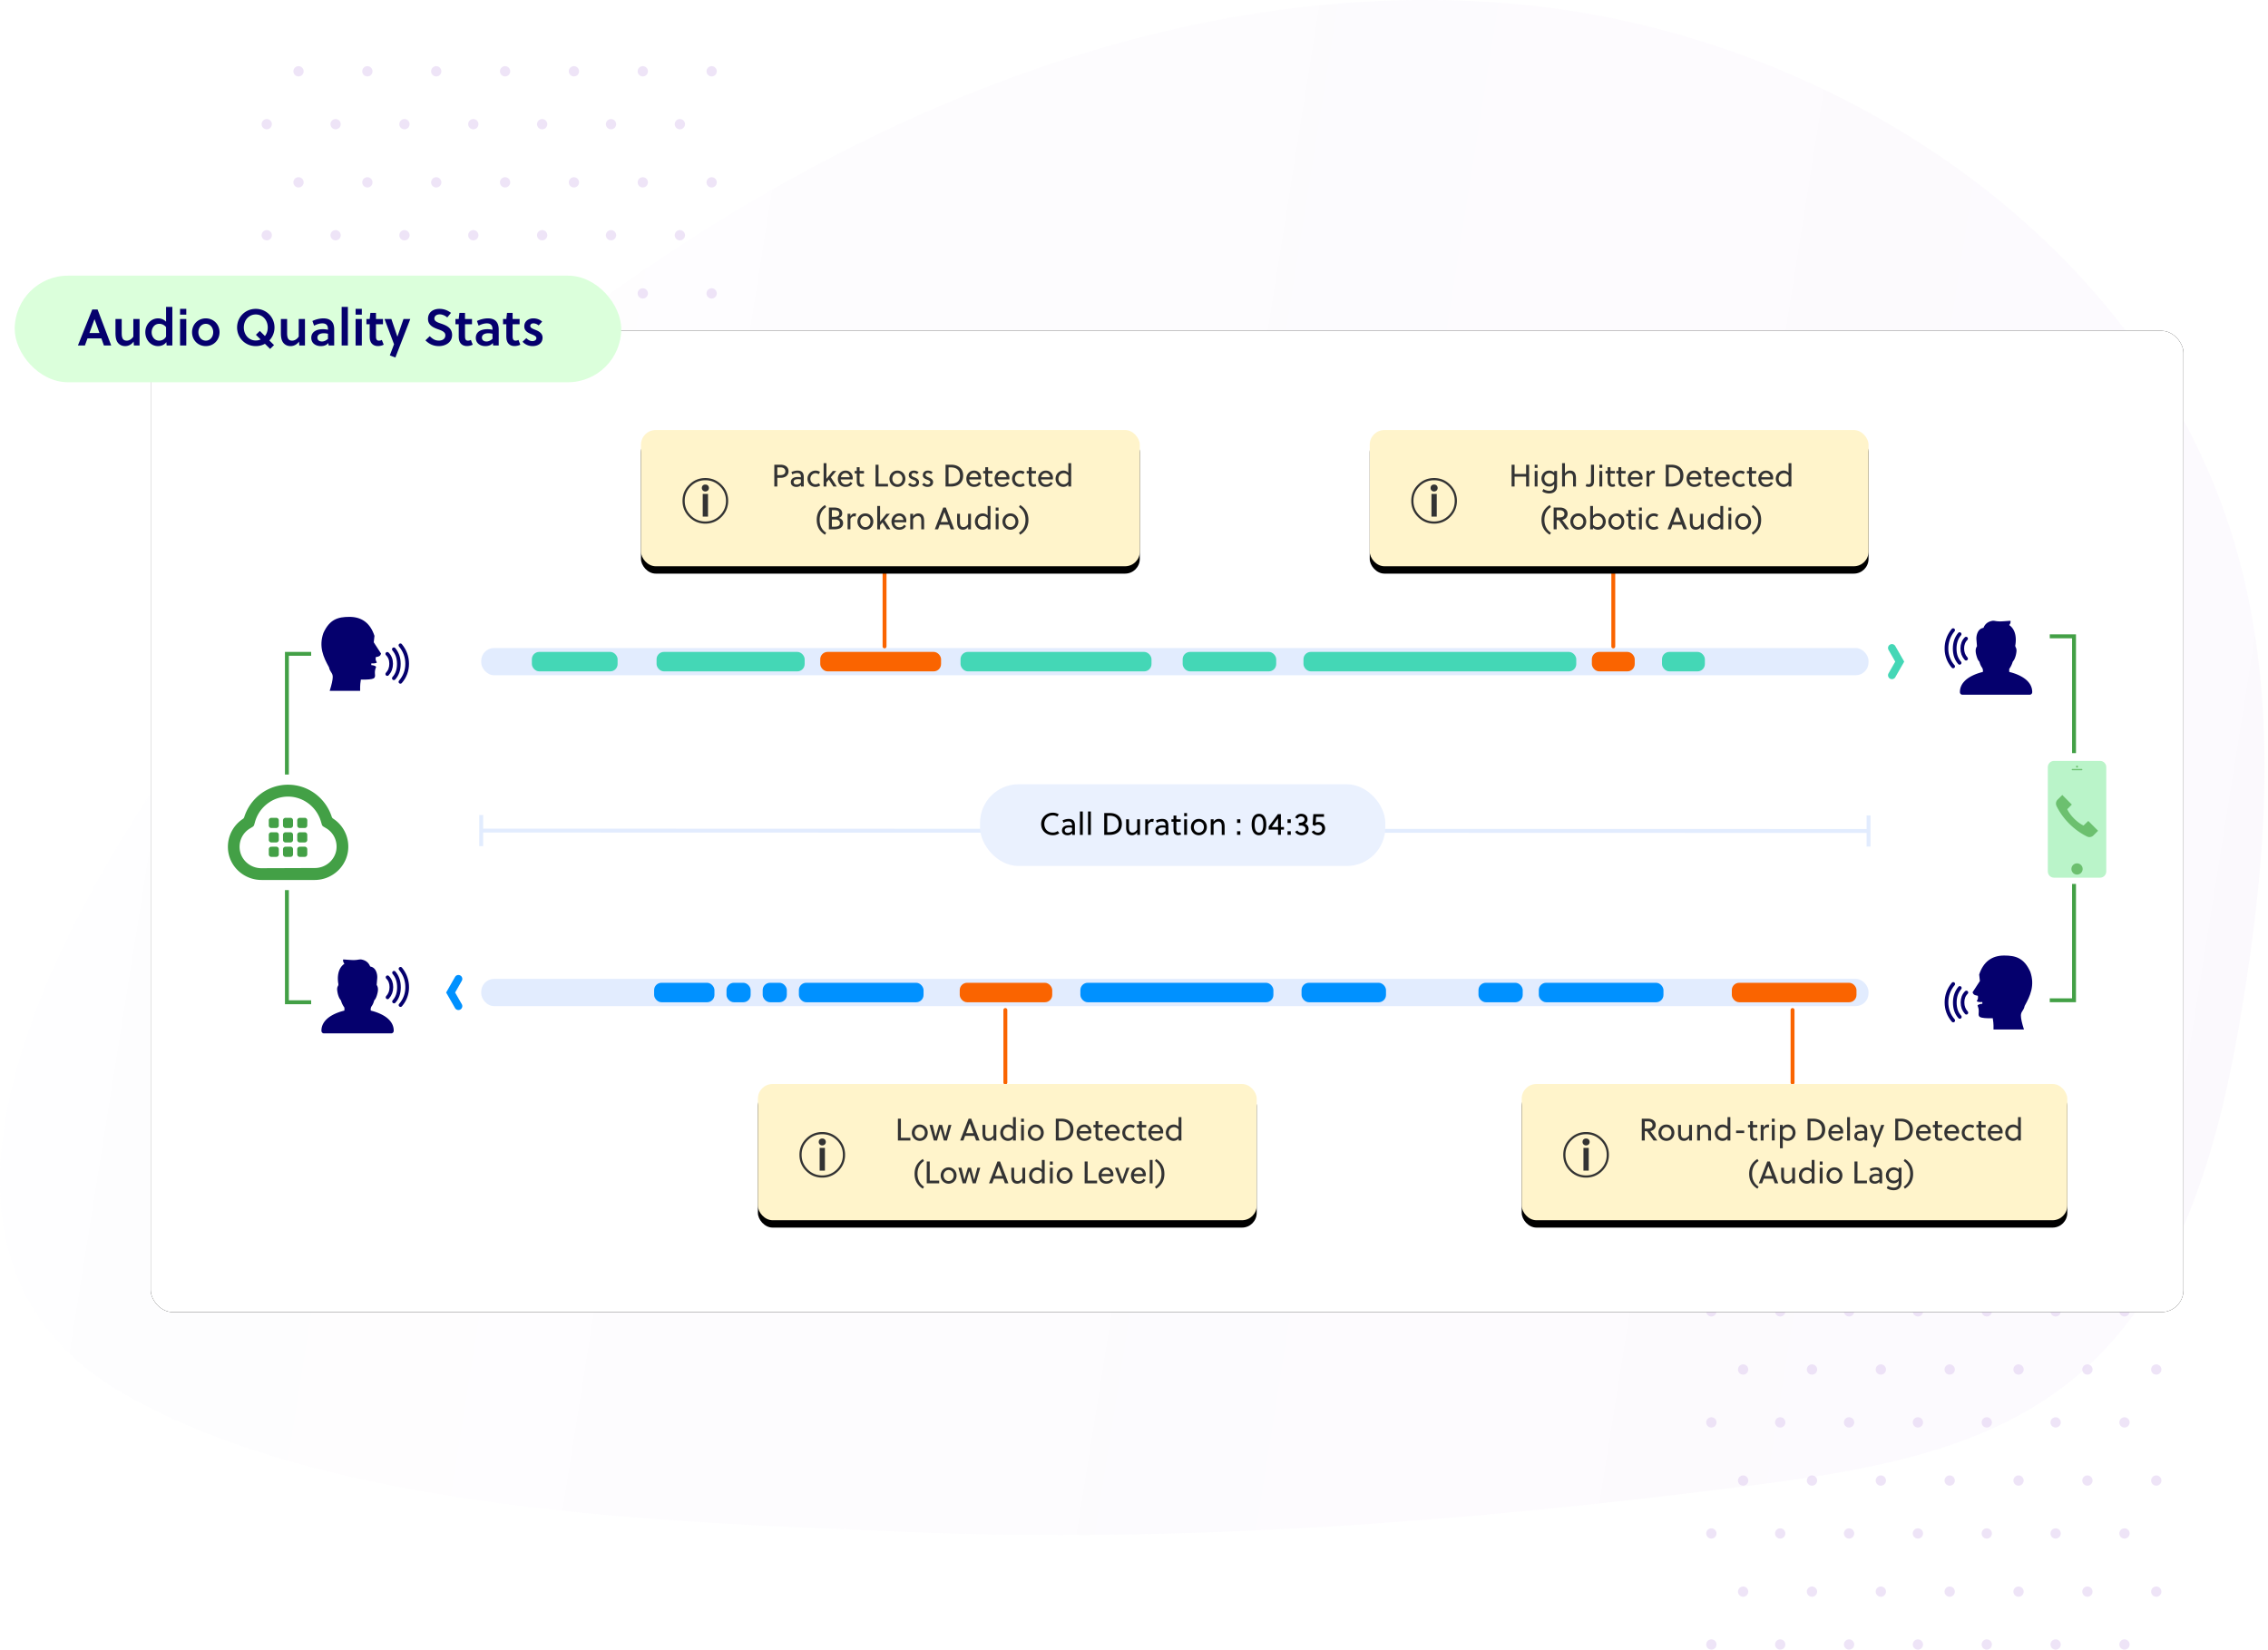 <svg xmlns="http://www.w3.org/2000/svg" xmlns:xlink="http://www.w3.org/1999/xlink" width="617" height="449" xmlns:v="https://vecta.io/nano"><style><![CDATA[.B{fill-rule:nonzero}.C{fill:#000}.D{fill:#fa6400}.E{fill:#05006d}.F{fill:#0091ff}.G{stroke:#05006d}.H{stroke-linecap:round}.I{fill:#fff4cb}.J{fill:#44d7b6}.K{filter:url(#E)}]]></style><defs><linearGradient x1="119.14%" y1="51.912%" x2="-12.48%" y2="39.263%" id="A"><stop stop-color="#decaf0" stop-opacity=".232" offset="0%"/><stop stop-color="#f8f5fb" stop-opacity=".18" offset="100%"/></linearGradient><rect id="B" width="553" height="267" rx="6"/><filter x="-2.2%" y="-4.5%" width="104.3%" height="109.0%" id="C"><feOffset in="SourceAlpha"/><feGaussianBlur stdDeviation="4"/><feColorMatrix values="0 0 0 0 0.858   0 0 0 0 0.858   0 0 0 0 0.858  0 0 0 0.5 0"/></filter><rect id="D" width="135.701" height="37.069" rx="4"/><filter x="-5.2%" y="-13.5%" width="110.3%" height="137.8%" id="E"><feOffset dy="2" in="SourceAlpha"/><feGaussianBlur stdDeviation="2"/><feColorMatrix values="0 0 0 0 0.811   0 0 0 0 0.806   0 0 0 0 0.761  0 0 0 0.63 0"/></filter><rect id="F" width="135.701" height="37.069" rx="4"/><rect id="G" width="135.701" height="37.069" rx="4"/><rect id="H" width="148.423" height="37.069" rx="4"/><filter x="-4.7%" y="-13.5%" width="109.4%" height="137.8%" id="I"><feOffset dy="2" in="SourceAlpha"/><feGaussianBlur stdDeviation="2"/><feColorMatrix values="0 0 0 0 0.811   0 0 0 0 0.806   0 0 0 0 0.761  0 0 0 0.63 0"/></filter><path id="J" d="M2.797 1.397a1.4 1.4 0 0 1-1.398 1.397A1.4 1.4 0 0 1 0 1.397 1.4 1.4 0 0 1 1.398 0a1.4 1.4 0 0 1 1.398 1.397"/><path id="K" d="M21.528 1.397a1.4 1.4 0 0 1-1.398 1.397 1.4 1.4 0 0 1-1.398-1.397A1.4 1.4 0 0 1 20.13 0a1.4 1.4 0 0 1 1.398 1.397"/><path id="L" d="M40.26 1.397a1.4 1.4 0 0 1-1.398 1.397 1.4 1.4 0 0 1-1.398-1.397A1.4 1.4 0 0 1 38.861 0a1.4 1.4 0 0 1 1.398 1.397"/><path id="M" d="M58.991 1.397a1.4 1.4 0 0 1-1.398 1.397 1.4 1.4 0 0 1-1.398-1.397A1.4 1.4 0 0 1 57.592 0a1.4 1.4 0 0 1 1.398 1.397"/><path id="N" d="M77.722 1.397a1.4 1.4 0 0 1-1.398 1.397 1.4 1.4 0 0 1-1.398-1.397A1.4 1.4 0 0 1 76.324 0a1.4 1.4 0 0 1 1.398 1.397"/><path id="O" d="M96.454 1.397a1.4 1.4 0 0 1-1.398 1.397 1.4 1.4 0 0 1-1.398-1.397A1.4 1.4 0 0 1 95.056 0a1.4 1.4 0 0 1 1.398 1.397"/><path id="P" d="M115.186 1.397a1.4 1.4 0 0 1-1.398 1.397 1.4 1.4 0 0 1-1.398-1.397A1.4 1.4 0 0 1 113.787 0a1.4 1.4 0 0 1 1.398 1.397"/><path id="Q" d="M11.442 15.786a1.4 1.4 0 0 1-1.398 1.397 1.4 1.4 0 0 1-1.398-1.397 1.4 1.4 0 0 1 1.398-1.397c.773 0 1.398.625 1.398 1.397"/><path id="R" d="M48.906 15.786a1.4 1.4 0 0 1-1.398 1.397 1.4 1.4 0 0 1-1.398-1.397c0-.772.626-1.397 1.398-1.397a1.4 1.4 0 0 1 1.398 1.397"/><path id="S" d="M105.099 15.786a1.4 1.4 0 0 1-1.398 1.397 1.4 1.4 0 0 1-1.398-1.397 1.4 1.4 0 0 1 1.398-1.397 1.4 1.4 0 0 1 1.398 1.397"/><path id="T" d="M2.797 31.613a1.4 1.4 0 0 1-1.398 1.397A1.4 1.4 0 0 1 0 31.613a1.4 1.4 0 0 1 1.398-1.397 1.4 1.4 0 0 1 1.398 1.397"/><path id="U" d="M2.797 61.829a1.4 1.4 0 0 1-1.398 1.397A1.4 1.4 0 0 1 0 61.829a1.4 1.4 0 0 1 1.398-1.397 1.4 1.4 0 0 1 1.398 1.397"/><path id="V" d="M11.442 76.218c0 .772-.626 1.397-1.398 1.397a1.4 1.4 0 0 1-1.398-1.397 1.4 1.4 0 0 1 1.398-1.397 1.4 1.4 0 0 1 1.398 1.397"/><path id="W" d="M48.906 76.218a1.4 1.4 0 0 1-1.398 1.397c-.773 0-1.398-.625-1.398-1.397a1.4 1.4 0 0 1 1.398-1.397 1.4 1.4 0 0 1 1.398 1.397"/><path id="X" d="M2.797 92.045a1.4 1.4 0 0 1-1.398 1.397A1.4 1.4 0 0 1 0 92.045a1.4 1.4 0 0 1 1.398-1.397 1.4 1.4 0 0 1 1.398 1.397"/><path id="Y" d="M211.503 157.278a.53.53 0 0 1 .522.434l.009.095v19.721a.53.53 0 0 1-1.052.095l-.009-.095v-19.721a.53.53 0 0 1 .53-.53z"/><path id="Z" d="M178.638 36.539a.53.53 0 0 1 .522.434l.009.095v21.797a.53.53 0 0 1-1.052.095l-.009-.095V37.069a.53.53 0 0 1 .53-.53z"/><path id="a" d="M.018 2.312c.691.685 1.037 1.578 1.037 2.677S.709 7.014.018 7.766"/><path id="b" d="M1.781 1.075c.893 1.058 1.34 2.379 1.34 3.964s-.447 2.873-1.34 3.864"/><path id="c" d="M3.542 0c1.207 1.475 1.81 3.138 1.81 4.989a7.26 7.26 0 0 1-1.81 4.882"/><path id="d" d="M484.598 53.058l.224.175c.788.643 1.235 1.499 1.438 2.506.174.863.157 1.73.035 2.598-.003.019-.003.039-.009.057-.081.278-.042.519.104.782.215.387.216.832.158 1.268-.093.697-.266 1.373-.583 1.999-.099.196-.245.367-.367.551-.027.04-.055.083-.069.129a6.14 6.14 0 0 1-.879 1.815c-.028.04-.046.098-.047.148l-.004.615c-.003.093.032.124.116.145 1.112.278 2.19.658 3.202 1.222.732.408 1.405.899 1.952 1.559.635.766.988 1.647.987 2.669 0 .408-.285.713-.676.724h-.1c-6.038 0-12.076 0-18.114-.001-.081 0-.165 0-.244-.018-.323-.074-.533-.356-.533-.705 0-1.084.393-2.003 1.089-2.791.634-.718 1.409-1.229 2.245-1.648.877-.44 1.796-.755 2.74-.995.195-.05.164-.007.183-.228a1.51 1.51 0 0 0-.287-1.063c-.305-.426-.491-.926-.64-1.436-.012-.04-.023-.086-.05-.114-.346-.381-.542-.847-.692-1.337-.161-.528-.303-1.061-.303-1.622.001-.423.091-.819.329-1.173.033-.049.022-.138.016-.208l-.144-1.721a4.1 4.1 0 0 1 .199-1.521c.283-.848.798-1.438 1.681-1.611.028-.005.061-.04.073-.07.428-1.066 1.24-1.612 2.291-1.828.329-.068.657-.015.985.042.581.1 1.169.114 1.756.084.708-.037 1.416-.096 2.123-.146.138-.01.191.039.19.185a1.41 1.41 0 0 1-.299.868c-.023.03-.047.059-.076.097"/><path id="e" d="M43.357 60.899c.701.691 1.052 1.59 1.052 2.697s-.351 2.041-1.052 2.798"/><path id="f" d="M45.145 59.652c.906 1.066 1.359 2.398 1.359 3.994s-.453 2.895-1.359 3.893"/><path id="g" d="M46.931 58.569c1.224 1.486 1.836 3.162 1.836 5.027s-.612 3.505-1.836 4.92"/><path id="h" d="M17.51 25.472c1.705 0 3.168-.61 4.389-1.817 1.209-1.22 1.819-2.682 1.819-4.385 0-1.716-.611-3.177-1.819-4.385-1.221-1.22-2.684-1.817-4.389-1.817-1.717 0-3.18.597-4.389 1.817-1.221 1.207-1.819 2.669-1.819 4.385 0 1.703.598 3.165 1.819 4.385 1.209 1.207 2.672 1.817 4.389 1.817zm0-.597c-1.552 0-2.875-.547-3.969-1.64-1.094-1.106-1.641-2.427-1.641-3.965 0-1.551.547-2.872 1.641-3.965s2.417-1.64 3.969-1.64c1.539 0 2.862.547 3.969 1.64 1.094 1.093 1.641 2.415 1.641 3.965 0 1.538-.547 2.86-1.641 3.965-1.107 1.093-2.43 1.64-3.969 1.64zm0-8.159a.97.97 0 0 0 .687-.267c.178-.178.28-.407.28-.686s-.102-.508-.28-.674c-.178-.178-.407-.254-.687-.254s-.509.076-.687.254c-.178.165-.267.394-.267.674a.89.89 0 0 0 .28.686.92.92 0 0 0 .674.267zm.725 6.85v-6.177h-1.438v6.177h1.438z"/></defs><g fill="none" fill-rule="evenodd"><path d="M160.938 83.517C232.674 30.916 320.092-5.937 408.833.793s176.635 64.789 200.094 150.572c10.934 39.983 7.686 82.461.942 123.351-6.177 37.435-16.935 77.242-46.518 101.018-24.015 19.299-56.127 24.474-86.697 28.399-76.684 9.849-154.204 15.896-231.553 12.614-63.233-2.682-154.727-5.141-211.239-37.421-107.383-61.344 69.892-253.88 127.076-295.809" fill="url(#A)" opacity=".5"/><g transform="translate(4 18)"><g fill="#decaf0" opacity=".5"><g transform="matrix(-1 0 0 1 191 0)"><use xlink:href="#J"/><use xlink:href="#K"/><use xlink:href="#L"/><use xlink:href="#M"/><use xlink:href="#N"/><use xlink:href="#O"/><use xlink:href="#P"/><use xlink:href="#Q"/><use xlink:href="#Q" x="18.731"/><use xlink:href="#R"/><use xlink:href="#R" x="18.731"/><use xlink:href="#R" x="37.462"/><use xlink:href="#S"/><use xlink:href="#S" x="18.732"/><use xlink:href="#T"/><use xlink:href="#S" x="-83.571" y="15.827"/><use xlink:href="#Q" x="28.818" y="15.827"/><use xlink:href="#Q" x="47.549" y="15.827"/><use xlink:href="#Q" x="66.28" y="15.827"/><use xlink:href="#R" x="47.548" y="15.827"/><use xlink:href="#R" x="66.28" y="15.827"/><use xlink:href="#S" x="-93.657" y="30.216"/><use xlink:href="#S" x="-74.926" y="30.216"/><use xlink:href="#S" x="-56.193" y="30.216"/><use xlink:href="#S" x="-37.462" y="30.216"/><use xlink:href="#S" x="-18.731" y="30.216"/><use xlink:href="#S" y="30.216"/><use xlink:href="#S" x="18.732" y="30.216"/><use xlink:href="#U"/><use xlink:href="#S" x="-83.571" y="46.043"/><use xlink:href="#S" x="-64.839" y="46.043"/><use xlink:href="#S" x="-46.108" y="46.043"/><use xlink:href="#S" x="-27.377" y="46.043"/><use xlink:href="#S" x="-8.645" y="46.043"/><use xlink:href="#S" x="10.087" y="46.043"/><use xlink:href="#V"/><use xlink:href="#V" x="18.731"/><use xlink:href="#W"/><use xlink:href="#W" x="18.731"/><use xlink:href="#W" x="37.462"/><use xlink:href="#S" y="60.432"/><use xlink:href="#S" x="18.732" y="60.432"/><use xlink:href="#X"/><use xlink:href="#S" x="-83.571" y="76.259"/><use xlink:href="#V" x="28.818" y="15.827"/><use xlink:href="#V" x="47.549" y="15.827"/><use xlink:href="#V" x="66.28" y="15.827"/><use xlink:href="#W" x="47.548" y="15.827"/><use xlink:href="#W" x="66.28" y="15.827"/><use xlink:href="#S" x="-93.657" y="90.648"/><use xlink:href="#S" x="-74.926" y="90.648"/><use xlink:href="#S" x="-56.193" y="90.648"/><use xlink:href="#S" x="-37.462" y="90.648"/><use xlink:href="#S" x="-18.731" y="90.648"/><use xlink:href="#S" y="90.648"/><use xlink:href="#S" x="18.732" y="90.648"/></g><g transform="matrix(-1 0 0 1 584 323)"><use xlink:href="#J"/><use xlink:href="#K"/><use xlink:href="#L"/><use xlink:href="#M"/><use xlink:href="#N"/><use xlink:href="#O"/><use xlink:href="#P"/><use xlink:href="#Q"/><use xlink:href="#Q" x="18.731"/><use xlink:href="#R"/><use xlink:href="#R" x="18.731"/><use xlink:href="#R" x="37.462"/><use xlink:href="#S"/><use xlink:href="#S" x="18.732"/><use xlink:href="#T"/><use xlink:href="#S" x="-83.571" y="15.827"/><use xlink:href="#Q" x="28.818" y="15.827"/><use xlink:href="#Q" x="47.549" y="15.827"/><use xlink:href="#Q" x="66.28" y="15.827"/><use xlink:href="#R" x="47.548" y="15.827"/><use xlink:href="#R" x="66.28" y="15.827"/><use xlink:href="#S" x="-93.657" y="30.216"/><use xlink:href="#S" x="-74.926" y="30.216"/><use xlink:href="#S" x="-56.193" y="30.216"/><use xlink:href="#S" x="-37.462" y="30.216"/><use xlink:href="#S" x="-18.731" y="30.216"/><use xlink:href="#S" y="30.216"/><use xlink:href="#S" x="18.732" y="30.216"/><use xlink:href="#U"/><use xlink:href="#S" x="-83.571" y="46.043"/><use xlink:href="#S" x="-64.839" y="46.043"/><use xlink:href="#S" x="-46.108" y="46.043"/><use xlink:href="#S" x="-27.377" y="46.043"/><use xlink:href="#S" x="-8.645" y="46.043"/><use xlink:href="#S" x="10.087" y="46.043"/><use xlink:href="#V"/><use xlink:href="#V" x="18.731"/><use xlink:href="#W"/><use xlink:href="#W" x="18.731"/><use xlink:href="#W" x="37.462"/><use xlink:href="#S" y="60.432"/><use xlink:href="#S" x="18.732" y="60.432"/><use xlink:href="#X"/><use xlink:href="#S" x="-83.571" y="76.259"/><use xlink:href="#V" x="28.818" y="15.827"/><use xlink:href="#V" x="47.549" y="15.827"/><use xlink:href="#V" x="66.28" y="15.827"/><use xlink:href="#W" x="47.548" y="15.827"/><use xlink:href="#W" x="66.28" y="15.827"/><use xlink:href="#S" x="-93.657" y="90.648"/><use xlink:href="#S" x="-74.926" y="90.648"/><use xlink:href="#S" x="-56.193" y="90.648"/><use xlink:href="#S" x="-37.462" y="90.648"/><use xlink:href="#S" x="-18.731" y="90.648"/><use xlink:href="#S" y="90.648"/><use xlink:href="#S" x="18.732" y="90.648"/></g></g><g transform="translate(0 57)"><g transform="translate(37 15)"><use filter="url(#C)" xlink:href="#B" class="C"/><use fill="#fff" xlink:href="#B"/><g transform="translate(21 27)"><g fill="#43a046"><path d="M16.318 96.503A12.33 12.33 0 0 0 8.9 99.006c-2.071 1.564-3.651 3.764-4.459 6.313a.95.95 0 0 1-.147.285c-.064.085-.144.159-.233.217a9.05 9.05 0 0 0-3.047 3.392c-.713 1.377-1.086 2.964-1.003 4.646.118 2.433 1.206 4.578 2.865 6.112a9.21 9.21 0 0 0 6.287 2.45h7.243 7.243c2.399-.009 4.621-.961 6.27-2.518s2.722-3.723 2.823-6.158a9.09 9.09 0 0 0-1.035-4.64 9.04 9.04 0 0 0-3.069-3.368.97.97 0 0 1-.235-.217.92.92 0 0 1-.149-.284c-.826-2.543-2.419-4.732-4.502-6.282a12.33 12.33 0 0 0-7.434-2.451m.011 3.233c2.053-.008 4.001.684 5.584 1.875a9.47 9.47 0 0 1 3.391 4.878l.127.432.128.432c.034.112.087.215.157.306a.91.91 0 0 0 .255.228l.382.229.383.23a5.79 5.79 0 0 1 2.131 2.219 5.87 5.87 0 0 1 .694 3.018c-.059 1.572-.756 2.965-1.823 3.966s-2.508 1.612-4.056 1.617l-7.29.027-7.29.025a5.96 5.96 0 0 1-4.067-1.59c-1.074-.994-1.779-2.383-1.849-3.953-.049-1.083.193-2.118.673-3.023s1.203-1.678 2.117-2.233l.382-.232.381-.232a.94.94 0 0 0 .253-.23.93.93 0 0 0 .154-.308l.125-.433.125-.432a9.46 9.46 0 0 1 3.357-4.902c1.575-1.202 3.519-1.907 5.572-1.913m-2.475 7.849c0 .19-.075.363-.197.488s-.292.203-.48.204l-.684.002-.684.003c-.187 0-.356-.077-.48-.201a.69.69 0 0 1-.201-.485l-.003-.695-.003-.695a.7.7 0 0 1 .198-.488c.122-.125.292-.203.48-.204l.684-.002.684-.003a.68.68 0 0 1 .48.201.69.69 0 0 1 .201.486l.003.695.002.694zm3.871 0a.69.69 0 0 1-.197.488c-.122.125-.292.203-.48.204l-.684.002-.684.003c-.187 0-.356-.077-.48-.201a.69.69 0 0 1-.201-.485l-.003-.695-.002-.695a.69.69 0 0 1 .197-.488c.122-.125.293-.203.48-.204l.684-.002.684-.003a.68.68 0 0 1 .48.201.69.69 0 0 1 .201.486l.003.695.002.694zm3.87.001a.7.7 0 0 1-.198.488c-.122.125-.292.203-.48.204l-.684.002-.684.002a.67.67 0 0 1-.481-.2c-.123-.123-.2-.296-.2-.486l-.003-.695-.002-.694c-.001-.191.075-.364.197-.489s.292-.203.48-.204l.684-.002.684-.003a.67.67 0 0 1 .486.191.69.69 0 0 1 .212.482v.008.007l-.007.695-.006.695zm-7.739 3.928c0 .19-.075.363-.198.488a.67.67 0 0 1-.479.204l-.684.002-.684.003c-.187 0-.356-.077-.48-.201a.69.69 0 0 1-.202-.485l-.002-.696-.003-.694a.7.7 0 0 1 .198-.488.67.67 0 0 1 .479-.204l.684-.003.684-.002a.68.68 0 0 1 .48.201.69.69 0 0 1 .201.486l.003.695.002.694zm3.87 0c0 .19-.075.363-.197.488s-.292.203-.48.204l-.684.002-.684.003c-.187 0-.356-.077-.48-.201a.69.69 0 0 1-.201-.485l-.003-.696-.003-.694a.7.7 0 0 1 .198-.488c.122-.125.292-.203.48-.204l.684-.003.684-.002a.68.68 0 0 1 .48.201.69.69 0 0 1 .201.486l.003.695.002.694zm3.87 0c0 .19-.075.363-.197.488s-.292.203-.48.204l-.684.002-.684.003a.68.68 0 0 1-.481-.2c-.124-.124-.2-.296-.2-.486l-.003-.696-.003-.694c0-.19.075-.363.198-.488s.292-.203.48-.204l.684-.003.684-.002a.68.68 0 0 1 .48.201.69.69 0 0 1 .201.486l.003.695.002.694zm-7.738 3.928c.001.19-.075.364-.197.489a.67.67 0 0 1-.48.203l-.684.002-.684.002a.67.67 0 0 1-.481-.2.69.69 0 0 1-.201-.486l-.002-.695-.003-.694a.7.7 0 0 1 .198-.488.67.67 0 0 1 .479-.204l.684-.003.685-.002c.187-.001.356.077.48.2a.69.69 0 0 1 .201.487l.002.695.003.694zm3.87 0c.001.19-.075.364-.197.489a.67.67 0 0 1-.48.203l-.684.002-.684.002a.67.67 0 0 1-.481-.2.69.69 0 0 1-.201-.486l-.002-.695-.003-.694a.7.7 0 0 1 .198-.488.67.67 0 0 1 .479-.204l.684-.003.684-.002c.187-.001.356.077.48.2a.69.69 0 0 1 .201.487l.003.695.002.694zm3.87 0c.001.19-.075.364-.197.489a.67.67 0 0 1-.48.203l-.684.002-.684.002a.67.67 0 0 1-.481-.2.69.69 0 0 1-.201-.486l-.002-.695-.003-.694a.7.7 0 0 1 .197-.489.67.67 0 0 1 .481-.203l.684-.003.684-.002c.187-.001.356.077.48.2a.69.69 0 0 1 .201.487l.003.695.002.694z"/><path d="M22.652 60.369v1.059H16.58v32.303h-1.06V60.369zm472.976-4.766v1.059h6.072v31.244h1.06V55.603zm0 100.086v-1.059h6.072v-31.133h1.06v32.191zM16.58 125.179v29.98h6.072v1.059H15.52v-31.04z" class="B"/></g><g fill="#e2ecfe"><path d="M69.443 104.747l-.001 3.707 376.359.104.001-3.707h1.06l-.002 8.473h-1.06v-3.707l-376.359-.105v3.708h-1.06l.002-8.473z" class="B"/><rect x="68.911" y="59.31" width="377.419" height="7.414" rx="3.5"/></g><g class="J"><rect x="82.693" y="60.369" width="23.324" height="5.296" rx="2"/><rect x="116.618" y="60.369" width="40.286" height="5.296" rx="2"/></g><rect x="371.058" y="60.369" width="11.662" height="5.296" rx="2" class="D"/><rect x="390.141" y="60.369" width="11.662" height="5.296" rx="2" class="J"/><rect x="161.145" y="60.369" width="32.865" height="5.296" rx="2" class="D"/><g class="J"><rect x="292.606" y="60.369" width="74.212" height="5.296" rx="2"/><rect x="199.311" y="60.369" width="51.948" height="5.296" rx="2"/><rect x="259.741" y="60.369" width="25.444" height="5.296" rx="2"/><path d="M452.165 58.391a1.06 1.06 0 0 1 1.379.29l.068.104 2.421 4.232-2.421 4.232a1.06 1.06 0 0 1-1.896-.94l.055-.111 1.818-3.182-1.818-3.18a1.06 1.06 0 0 1 .291-1.378l.104-.067z" class="B"/></g><path d="M63.236 148.415a1.06 1.06 0 0 0-1.379.29l-.068.104-2.421 4.232 2.421 4.232a1.06 1.06 0 0 0 1.896-.94l-.055-.111-1.818-3.181 1.818-3.181a1.06 1.06 0 0 0-.291-1.378l-.104-.067z" class="B F"/><rect fill="#e2ecfe" x="68.911" y="149.335" width="377.419" height="7.414" rx="3.5"/><g class="F"><rect x="115.952" y="150.394" width="16.41" height="5.296" rx="2"/><rect x="155.335" y="150.394" width="33.913" height="5.296" rx="2"/><rect x="135.643" y="150.394" width="6.564" height="5.296" rx="2"/><rect x="145.489" y="150.394" width="6.564" height="5.296" rx="2"/><rect x="340.215" y="150.394" width="12.034" height="5.296" rx="2"/><rect x="356.625" y="150.394" width="33.913" height="5.296" rx="2"/></g><rect x="409.135" y="150.394" width="33.913" height="5.296" rx="2" class="D"/><rect x="292.081" y="150.394" width="22.973" height="5.296" rx="2" class="F"/><rect x="199.093" y="150.394" width="25.161" height="5.296" rx="2" class="D"/><rect x="231.912" y="150.394" width="52.51" height="5.296" rx="2" class="F"/><g class="B D"><use xlink:href="#Y"/><use xlink:href="#Y" x="214.154"/><use xlink:href="#Z"/><use xlink:href="#Z" x="198.251"/></g><g transform="matrix(-1 0 0 1 472.885 54.445)" class="G H"><use xlink:href="#a"/><use xlink:href="#b"/><use xlink:href="#c"/></g><use xlink:href="#d" class="E"/><g transform="matrix(-1 0 0 1 48.768 144.039)"><g transform="matrix(-1 0 0 1 5.352 2.548)" class="G H"><use xlink:href="#a"/><use xlink:href="#b"/><use xlink:href="#c"/></g><use xlink:href="#d" x="-467.533" y="-51.897" class="E"/></g><path d="M27.692 70.96c.553-1.739.83-2.999.83-3.778 0-1.168-.72-1.228-1.02-2.632-1.531-2.752-2.818-5.591-1.531-9.297 1.7-3.791 4.036-4.416 7.092-4.416 3.408 0 5.678 1.724 6.81 5.171l-.197 1.748 2.002 3.093c-.122.318-.269.532-.438.643s-.51.212-1.021.306c-.033.33-.033.583 0 .76.05.264.282.501.282.748-.304.172-.801.233-1.491.181v.475c.693.052 1.129.209 1.309.471 0 .117-.2.449-.284.935-.193 1.117.284 1.716-.36 2.198-.503.264-1.67.375-3.502.334-.132.853-.199 1.506-.199 1.961v1.099h-8.284z" class="E"/><g class="G H"><use xlink:href="#e"/><use xlink:href="#f"/><use xlink:href="#g"/></g><g transform="matrix(-1 0 0 1 490.857 142.98)"><path d="M2.248 20.123c.553-1.739.83-2.999.83-3.778 0-1.168-.72-1.228-1.02-2.632C.527 10.961-.76 8.122.527 4.416 2.227.625 4.563 0 7.619 0c3.408 0 5.678 1.724 6.81 5.171l-.197 1.748 2.002 3.093c-.122.318-.269.532-.438.643s-.51.212-1.021.306c-.033.33-.033.583 0 .76.05.264.282.501.282.748-.304.172-.801.233-1.491.181v.475c.693.052 1.129.209 1.309.471 0 .117-.2.449-.284.935-.193 1.117.284 1.716-.36 2.198-.503.264-1.67.375-3.502.334-.132.853-.199 1.506-.199 1.961v1.099H2.248z" class="E"/><g class="G H"><use xlink:href="#e" x="-25.444" y="-50.837"/><use xlink:href="#f" x="-25.444" y="-50.837"/><use xlink:href="#g" x="-25.444" y="-50.837"/></g></g><g transform="translate(112.378)"><use xlink:href="#D" class="C K"/><use xlink:href="#D" class="I"/><g fill="#333" class="B"><path d="M37.087 15.373V13h.958c.967 0 2.095-.474 2.095-1.788 0-1.296-1.136-1.771-2.095-1.771h-1.773v5.931h.814zm.746-3.101h-.746V10.17h.916c.755 0 1.272.398 1.272 1.068 0 .763-.619 1.034-1.442 1.034zm4.436 3.203a1.55 1.55 0 0 0 1.272-.551v.449h.738v-2.576c0-1.093-.45-1.762-1.679-1.762-.585 0-1.23.186-1.671.398l.229.644c.339-.186.857-.373 1.349-.373.695 0 1.001.373 1.001 1.017v.153c-.365-.076-.636-.093-.848-.093-.933 0-1.891.33-1.891 1.407 0 .907.721 1.288 1.501 1.288zm.093-.644c-.45 0-.84-.186-.84-.703 0-.635.695-.763 1.221-.763.212 0 .45.017.763.085v.873c-.339.288-.712.508-1.145.508zm5.106.644c.509 0 .984-.161 1.298-.415l-.382-.593c-.229.169-.619.297-.899.297-.738 0-1.399-.593-1.399-1.508 0-.839.628-1.508 1.391-1.508.305 0 .628.11.865.288l.365-.635a2.12 2.12 0 0 0-1.196-.364 2.2 2.2 0 0 0-2.214 2.22c0 1.339.958 2.22 2.171 2.22zm2.985-.102v-1.118l.67-.78 1.213 1.898h.941l-1.628-2.508 1.484-1.728h-.95l-1.713 2.127-.017-.008V9.018h-.772v6.355h.772zm5.208.102c.857 0 1.433-.313 1.857-.991l-.56-.356c-.254.483-.704.686-1.264.686-.814 0-1.315-.635-1.365-1.364h3.231a3.33 3.33 0 0 0 .034-.441c0-1.135-.814-1.974-1.934-1.974-1.179 0-2.103.957-2.103 2.22 0 1.237.755 2.22 2.103 2.22zm1.136-2.644h-2.409c.153-.635.594-1.135 1.281-1.135.636 0 1.094.534 1.128 1.135zm3.18 2.627c.28 0 .577-.076.789-.186l-.212-.619c-.136.068-.305.119-.475.119-.424 0-.568-.263-.594-.712l-.008-.33v-1.915h1.187v-.678h-1.187v-1.017h-.772v1.017h-.568v.678h.568v2.101c0 .33.034.644.136.881.178.398.543.661 1.136.661zm7.226-.085v-.729h-2.578V9.442h-.814v5.931h3.393zm2.561.102c1.238 0 2.163-.983 2.163-2.22s-.924-2.22-2.163-2.22-2.163.983-2.163 2.22.924 2.22 2.163 2.22zm0-.712c-.797 0-1.374-.686-1.374-1.508s.577-1.508 1.374-1.508 1.374.686 1.374 1.508-.577 1.508-1.374 1.508zm4.342.712c.797 0 1.535-.381 1.535-1.33 0-.737-.687-1.051-1.238-1.262-.407-.161-.814-.322-.814-.644 0-.33.246-.559.636-.559.288 0 .645.144.84.313l.458-.491c-.339-.305-.823-.466-1.306-.466-.704 0-1.365.407-1.365 1.262 0 .763.653 1.008 1.213 1.229.424.169.814.322.814.652 0 .441-.348.652-.763.652-.339 0-.645-.153-.924-.449l-.543.432c.331.432.882.661 1.459.661zm3.825 0c.797 0 1.535-.381 1.535-1.33 0-.737-.687-1.051-1.238-1.262-.407-.161-.814-.322-.814-.644 0-.33.246-.559.636-.559.288 0 .645.144.84.313l.458-.491c-.339-.305-.823-.466-1.306-.466-.704 0-1.365.407-1.365 1.262 0 .763.653 1.008 1.213 1.229.424.169.814.322.814.652 0 .441-.348.652-.763.652-.339 0-.645-.153-.924-.449l-.543.432c.331.432.882.661 1.459.661zm6.446-.102c1.611 0 3.274-.796 3.274-2.991 0-2.144-1.679-2.94-3.189-2.94h-1.603v5.931h1.518zm-.424-.729h-.28V10.17h.636c1.561 0 2.477.788 2.477 2.288 0 1.652-1.136 2.186-2.833 2.186zm6.666.83c.857 0 1.433-.313 1.857-.991l-.56-.356c-.254.483-.704.686-1.264.686-.814 0-1.315-.635-1.365-1.364h3.231a3.33 3.33 0 0 0 .034-.441c0-1.135-.814-1.974-1.934-1.974-1.179 0-2.103.957-2.103 2.22 0 1.237.755 2.22 2.103 2.22zm1.136-2.644h-2.409c.153-.635.594-1.135 1.281-1.135.636 0 1.094.534 1.128 1.135zm3.18 2.627c.28 0 .577-.076.789-.186l-.212-.619c-.136.068-.305.119-.475.119-.424 0-.568-.263-.594-.712l-.008-.33v-1.915h1.187v-.678h-1.187v-1.017h-.772v1.017h-.568v.678h.568v2.101c0 .33.034.644.136.881.178.398.543.661 1.136.661zm3.367.017c.857 0 1.433-.313 1.857-.991l-.56-.356c-.254.483-.704.686-1.264.686-.814 0-1.315-.635-1.365-1.364h3.231a3.33 3.33 0 0 0 .034-.441c0-1.135-.814-1.974-1.934-1.974-1.179 0-2.103.957-2.103 2.22 0 1.237.755 2.22 2.103 2.22zm1.136-2.644h-2.409c.153-.635.594-1.135 1.281-1.135.636 0 1.094.534 1.128 1.135zm3.681 2.644c.509 0 .984-.161 1.298-.415l-.382-.593c-.229.169-.619.297-.899.297-.738 0-1.399-.593-1.399-1.508 0-.839.628-1.508 1.391-1.508.305 0 .628.11.865.288l.365-.635a2.12 2.12 0 0 0-1.196-.364 2.2 2.2 0 0 0-2.214 2.22c0 1.339.958 2.22 2.171 2.22zm3.655-.017c.28 0 .577-.076.789-.186l-.212-.619c-.136.068-.305.119-.475.119-.424 0-.568-.263-.594-.712l-.008-.33v-1.915h1.187v-.678h-1.187v-1.017h-.772v1.017h-.568v.678h.568v2.101c0 .33.034.644.136.881.178.398.543.661 1.136.661zm3.367.017c.857 0 1.433-.313 1.857-.991l-.56-.356c-.254.483-.704.686-1.264.686-.814 0-1.315-.635-1.365-1.364h3.231a3.33 3.33 0 0 0 .034-.441c0-1.135-.814-1.974-1.934-1.974-1.179 0-2.103.957-2.103 2.22 0 1.237.755 2.22 2.103 2.22zm1.136-2.644h-2.409c.153-.635.594-1.135 1.281-1.135.636 0 1.094.534 1.128 1.135zm3.63 2.644c.509 0 1.043-.22 1.349-.669v.568h.772V9.018h-.772v2.584c-.339-.347-.84-.568-1.332-.568-1.298 0-2.137 1.093-2.137 2.22 0 1.237.899 2.22 2.12 2.22zm.102-.712c-.882 0-1.433-.712-1.433-1.491 0-.737.466-1.525 1.45-1.525a1.57 1.57 0 0 1 1.23.644v1.576c-.221.517-.789.796-1.247.796zM50.059 28.489l.322-.551c-.933-.61-1.773-1.678-1.773-3.491s.84-2.881 1.773-3.491l-.322-.551c-1.264.788-2.248 1.991-2.248 4.042s.984 3.254 2.248 4.042zm2.4-1.466c.534 0 1.111-.051 1.561-.237a1.53 1.53 0 0 0 .967-1.449c0-.703-.39-1.186-1.153-1.415.653-.254.908-.669.908-1.229 0-.517-.212-.957-.628-1.229-.433-.28-1.018-.373-1.578-.373H51.12v5.931h1.34zm.042-3.389h-.568v-1.83h.407c.509 0 .941.025 1.247.22.212.136.339.347.339.712 0 .619-.534.898-1.425.898zm-.119 2.677h-.45v-1.966h.95c.806 0 1.238.407 1.238 1 0 .407-.195.652-.483.788-.331.153-.763.178-1.255.178zm4.597.712v-2.838c.263-.458.577-.712 1.009-.712a.86.86 0 0 1 .399.085l.144-.822c-.161-.034-.28-.051-.458-.051-.458 0-.84.347-1.094.805v-.703h-.772v4.236h.772zm4.063.102c1.238 0 2.163-.983 2.163-2.22s-.924-2.22-2.163-2.22-2.163.983-2.163 2.22.924 2.22 2.163 2.22zm0-.712c-.797 0-1.374-.686-1.374-1.508s.577-1.508 1.374-1.508 1.374.686 1.374 1.508-.577 1.508-1.374 1.508zm4.003.61v-1.118l.67-.78 1.213 1.898h.941l-1.628-2.508 1.484-1.728h-.95l-1.713 2.127-.017-.008v-4.236h-.772v6.355h.772zm5.208.102c.857 0 1.433-.313 1.857-.991l-.56-.356c-.254.483-.704.686-1.264.686-.814 0-1.315-.635-1.365-1.364h3.231a3.33 3.33 0 0 0 .034-.441c0-1.135-.814-1.974-1.934-1.974-1.179 0-2.103.957-2.103 2.22 0 1.237.755 2.22 2.103 2.22zm1.136-2.644h-2.409c.153-.635.594-1.135 1.281-1.135.636 0 1.094.534 1.128 1.135zm2.638 2.542V24.21c.305-.474.772-.813 1.264-.813.373 0 .602.136.738.339.204.305.221.754.221 1.169v2.118h.772V24.82c0-.644-.093-1.212-.382-1.601-.246-.33-.636-.534-1.23-.534-.568 0-1.069.297-1.382.796v-.695h-.772v4.236h.772zm6.794 0l.458-1.262h2.527l.466 1.262h.941l-2.273-5.931h-.712l-2.298 5.931h.891zm2.723-1.991h-1.993l.992-2.703h.008l.992 2.703zm4.071 2.093c.568 0 1.069-.297 1.382-.796v.695h.772v-4.236h-.772v2.813c-.305.474-.772.813-1.264.813-.373 0-.602-.136-.738-.339-.204-.305-.221-.754-.221-1.169v-2.118h-.772v2.203c0 .644.093 1.212.382 1.601.246.33.636.534 1.23.534zm5.343 0c.509 0 1.043-.22 1.349-.669v.568h.772v-6.355h-.772v2.584c-.339-.347-.84-.568-1.332-.568-1.298 0-2.137 1.093-2.137 2.22 0 1.237.899 2.22 2.12 2.22zm.102-.712c-.882 0-1.433-.712-1.433-1.491 0-.737.466-1.525 1.45-1.525a1.57 1.57 0 0 1 1.23.644v1.576c-.221.517-.789.796-1.247.796zm4.215-4.457v-.864h-.772v.864h.772zm0 5.067v-4.236h-.772v4.236h.772zm3.231.102c1.238 0 2.163-.983 2.163-2.22s-.924-2.22-2.163-2.22-2.163.983-2.163 2.22.924 2.22 2.163 2.22zm0-.712c-.797 0-1.374-.686-1.374-1.508s.577-1.508 1.374-1.508 1.374.686 1.374 1.508-.577 1.508-1.374 1.508zm2.646 2.076c1.264-.788 2.248-1.991 2.248-4.042s-.984-3.254-2.248-4.042l-.322.551c.933.61 1.773 1.678 1.773 3.491s-.84 2.881-1.773 3.491l.322.551z"/><use xlink:href="#h"/></g></g><g transform="translate(310.629)"><use xlink:href="#F" class="C K"/><use xlink:href="#F" class="I"/><g fill="#333" class="B"><path d="M39.407 15.373v-2.694h3.138v2.694h.814V9.442h-.814v2.508h-3.138V9.442h-.814v5.931h.814zm6.242-5.067v-.864h-.772v.864h.772zm0 5.067v-4.236h-.772v4.236h.772zm3.172 1.881c.797 0 1.535-.271 1.917-1.008.153-.297.221-.669.221-1.11v-3.999h-.772v.466c-.339-.347-.84-.568-1.332-.568-1.298 0-2.137 1.059-2.137 2.169 0 1.22.908 2.169 2.112 2.169.509 0 1.052-.22 1.357-.669v.585c0 .907-.653 1.254-1.382 1.254a2.95 2.95 0 0 1-1.561-.508l-.297.661c.509.373 1.221.559 1.874.559zm.11-2.593c-.865 0-1.425-.678-1.425-1.44 0-.72.466-1.474 1.45-1.474a1.57 1.57 0 0 1 1.23.644v1.483c-.221.508-.797.788-1.255.788zm4.173.712V12.56c.305-.474.772-.813 1.264-.813.373 0 .602.136.738.339.204.305.221.754.221 1.169v2.118h.772V13.17c0-.644-.093-1.212-.382-1.601-.246-.33-.636-.534-1.23-.534-.568 0-1.069.297-1.382.796V9.018h-.772v6.355h.772zm6.497.102c.551 0 .916-.161 1.136-.474.187-.271.271-.652.271-1.127V9.442h-.814v4.321c0 .373-.025.627-.144.78-.102.144-.288.203-.568.203a1.16 1.16 0 0 1-.517-.119l-.221.661c.246.102.568.186.857.186zm3.655-5.168v-.864h-.772v.864h.772zm0 5.067v-4.236h-.772v4.236h.772zm5.674.085c.28 0 .577-.076.789-.186l-.212-.619c-.136.068-.305.119-.475.119-.424 0-.568-.263-.594-.712l-.008-.33v-1.915h1.187v-.678H68.43v-1.017h-.772v1.017h-.568v.678h.568v2.101c0 .33.034.644.136.881.178.398.543.661 1.136.661zm-2.935 0c.28 0 .577-.076.789-.186l-.212-.619c-.136.068-.305.119-.475.119-.424 0-.568-.263-.594-.712l-.008-.33v-1.915h1.187v-.678h-1.187v-1.017h-.772v1.017h-.568v.678h.568v2.101c0 .33.034.644.136.881.178.398.543.661 1.136.661zm6.302.017c.857 0 1.433-.313 1.857-.991l-.56-.356c-.254.483-.704.686-1.264.686-.814 0-1.315-.635-1.365-1.364h3.231a3.33 3.33 0 0 0 .034-.441c0-1.135-.814-1.974-1.934-1.974-1.179 0-2.103.957-2.103 2.22 0 1.237.755 2.22 2.103 2.22zm1.136-2.644h-2.409c.153-.635.594-1.135 1.281-1.135.636 0 1.094.534 1.128 1.135zm2.638 2.542v-2.838c.263-.458.577-.712 1.009-.712a.86.86 0 0 1 .399.085l.144-.822c-.161-.034-.28-.051-.458-.051-.458 0-.84.347-1.094.805v-.703H75.3v4.236h.772zm5.988 0c1.611 0 3.274-.796 3.274-2.991 0-2.144-1.679-2.94-3.189-2.94h-1.603v5.931h1.518zm-.424-.729h-.28V10.17h.636c1.561 0 2.477.788 2.477 2.288 0 1.652-1.136 2.186-2.833 2.186zm6.666.83c.857 0 1.433-.313 1.857-.991l-.56-.356c-.254.483-.704.686-1.264.686-.814 0-1.315-.635-1.365-1.364h3.231a3.33 3.33 0 0 0 .034-.441c0-1.135-.814-1.974-1.934-1.974-1.179 0-2.103.957-2.103 2.22 0 1.237.755 2.22 2.103 2.22zm1.136-2.644H87.03c.153-.635.594-1.135 1.281-1.135.636 0 1.094.534 1.128 1.135zm3.18 2.627c.28 0 .577-.076.789-.186l-.212-.619c-.136.068-.305.119-.475.119-.424 0-.568-.263-.594-.712l-.008-.33v-1.915h1.187v-.678h-1.187v-1.017h-.772v1.017h-.568v.678h.568v2.101c0 .33.034.644.136.881.178.398.543.661 1.136.661zm3.367.017c.857 0 1.433-.313 1.857-.991l-.56-.356c-.254.483-.704.686-1.264.686-.814 0-1.315-.635-1.365-1.364h3.231a3.33 3.33 0 0 0 .034-.441c0-1.135-.814-1.974-1.934-1.974-1.179 0-2.103.957-2.103 2.22 0 1.237.755 2.22 2.103 2.22zm1.136-2.644h-2.409c.153-.635.594-1.135 1.281-1.135.636 0 1.094.534 1.128 1.135zm3.681 2.644c.509 0 .984-.161 1.298-.415l-.382-.593c-.229.169-.619.297-.899.297-.738 0-1.399-.593-1.399-1.508 0-.839.628-1.508 1.391-1.508.305 0 .628.11.865.288l.365-.635a2.12 2.12 0 0 0-1.196-.364 2.2 2.2 0 0 0-2.214 2.22c0 1.339.958 2.22 2.171 2.22zm3.655-.017c.28 0 .577-.076.789-.186l-.212-.619c-.136.068-.305.119-.475.119-.424 0-.568-.263-.594-.712l-.008-.33v-1.915h1.187v-.678h-1.187v-1.017h-.772v1.017h-.568v.678h.568v2.101c0 .33.034.644.136.881.178.398.543.661 1.136.661zm3.367.017c.857 0 1.433-.313 1.857-.991l-.56-.356c-.254.483-.704.686-1.264.686-.814 0-1.315-.635-1.365-1.364h3.231a3.33 3.33 0 0 0 .034-.441c0-1.135-.814-1.974-1.934-1.974-1.179 0-2.103.957-2.103 2.22 0 1.237.755 2.22 2.103 2.22zm1.136-2.644h-2.409c.153-.635.594-1.135 1.281-1.135.636 0 1.094.534 1.128 1.135zm3.63 2.644c.509 0 1.043-.22 1.349-.669v.568h.772V9.018h-.772v2.584c-.339-.347-.84-.568-1.332-.568-1.298 0-2.137 1.093-2.137 2.22 0 1.237.899 2.22 2.12 2.22zm.102-.712c-.882 0-1.433-.712-1.433-1.491 0-.737.466-1.525 1.45-1.525a1.57 1.57 0 0 1 1.23.644v1.576c-.221.517-.789.796-1.247.796zM48.978 28.489l.322-.551c-.933-.61-1.773-1.678-1.773-3.491s.84-2.881 1.773-3.491l-.322-.551c-1.264.788-2.248 1.991-2.248 4.042s.984 3.254 2.248 4.042zm1.874-1.466v-2.508h.611l1.781 2.508h1.018l-1.883-2.559c.729-.153 1.45-.661 1.45-1.669 0-1.229-1.12-1.703-2.027-1.703h-1.764v5.931h.814zm.738-3.237h-.738v-1.966h.908c.721 0 1.204.398 1.204 1 0 .678-.585.966-1.374.966zm5.148 3.338c1.238 0 2.163-.983 2.163-2.22s-.924-2.22-2.163-2.22-2.163.983-2.163 2.22.924 2.22 2.163 2.22zm0-.712c-.797 0-1.374-.686-1.374-1.508s.577-1.508 1.374-1.508 1.374.686 1.374 1.508-.577 1.508-1.374 1.508zm5.335.712c1.298 0 2.137-1.093 2.137-2.211 0-1.246-.899-2.228-2.12-2.228-.509 0-1.043.229-1.349.669v-2.686h-.772v6.355h.772v-.458a1.89 1.89 0 0 0 1.332.559zm-.102-.712c-.441 0-.941-.229-1.23-.644v-1.567c.212-.525.789-.805 1.247-.805.882 0 1.433.712 1.433 1.5 0 .729-.466 1.517-1.45 1.517zm5.114.712c1.238 0 2.163-.983 2.163-2.22s-.924-2.22-2.163-2.22-2.163.983-2.163 2.22.924 2.22 2.163 2.22zm0-.712c-.797 0-1.374-.686-1.374-1.508s.577-1.508 1.374-1.508 1.374.686 1.374 1.508-.577 1.508-1.374 1.508zm4.546.695c.28 0 .577-.076.789-.186l-.212-.619c-.136.068-.305.119-.475.119-.424 0-.568-.263-.594-.712l-.008-.33v-1.915h1.187v-.678h-1.187V21.77h-.772v1.017h-.568v.678h.568v2.101c0 .33.034.644.136.881.178.398.543.661 1.136.661zm2.392-5.152v-.864h-.772v.864h.772zm0 5.067v-4.236h-.772v4.236h.772zm3.24.102c.509 0 .984-.161 1.298-.415l-.382-.593c-.229.169-.619.297-.899.297-.738 0-1.399-.593-1.399-1.508 0-.839.628-1.508 1.391-1.508.305 0 .628.11.865.288l.365-.635a2.12 2.12 0 0 0-1.196-.364 2.2 2.2 0 0 0-2.214 2.22c0 1.339.958 2.22 2.171 2.22zm4.639-.102l.458-1.262h2.527l.466 1.262h.941l-2.273-5.931h-.712l-2.298 5.931h.891zm2.723-1.991h-1.993l.992-2.703h.008l.992 2.703zm4.071 2.093c.568 0 1.069-.297 1.382-.796v.695h.772v-4.236h-.772v2.813c-.305.474-.772.813-1.264.813-.373 0-.602-.136-.738-.339-.204-.305-.221-.754-.221-1.169v-2.118h-.772v2.203c0 .644.093 1.212.382 1.601.246.33.636.534 1.23.534zm5.343 0c.509 0 1.043-.22 1.349-.669v.568h.772v-6.355h-.772v2.584c-.339-.347-.84-.568-1.332-.568-1.298 0-2.137 1.093-2.137 2.22 0 1.237.899 2.22 2.12 2.22zm.102-.712c-.882 0-1.433-.712-1.433-1.491 0-.737.466-1.525 1.45-1.525a1.57 1.57 0 0 1 1.23.644v1.576c-.221.517-.789.796-1.247.796zm4.215-4.457v-.864h-.772v.864h.772zm0 5.067v-4.236h-.772v4.236h.772zm3.231.102c1.238 0 2.163-.983 2.163-2.22s-.924-2.22-2.163-2.22-2.163.983-2.163 2.22.924 2.22 2.163 2.22zm0-.712c-.797 0-1.374-.686-1.374-1.508s.577-1.508 1.374-1.508 1.374.686 1.374 1.508-.577 1.508-1.374 1.508zm2.646 2.076c1.264-.788 2.248-1.991 2.248-4.042s-.984-3.254-2.248-4.042l-.322.551c.933.61 1.773 1.678 1.773 3.491s-.84 2.881-1.773 3.491l.322.551z"/><use xlink:href="#h"/></g></g><g transform="translate(144.183 177.931)"><use xlink:href="#G" class="C K"/><use xlink:href="#G" class="I"/><g fill="#333" class="B"><path d="M41.481 15.373v-.729h-2.578V9.442h-.814v5.931h3.393zm2.561.102c1.238 0 2.163-.983 2.163-2.22s-.924-2.22-2.163-2.22-2.163.983-2.163 2.22.924 2.22 2.163 2.22zm0-.712c-.797 0-1.374-.686-1.374-1.508s.577-1.508 1.374-1.508 1.374.686 1.374 1.508-.577 1.508-1.374 1.508zm4.69.61l.933-3.296h.017l.908 3.296h.831l1.221-4.236h-.78l-.865 3.262h-.025l-.857-3.262h-.831l-.941 3.262h-.017l-.797-3.262h-.831l1.17 4.236h.865zm7.184 0l.458-1.262h2.527l.466 1.262h.941l-2.273-5.931h-.712l-2.298 5.931h.891zm2.723-1.991h-1.993l.992-2.703h.008l.992 2.703zm4.071 2.093c.568 0 1.069-.297 1.382-.796v.695h.772v-4.236h-.772v2.813c-.305.474-.772.813-1.264.813-.373 0-.602-.136-.738-.339-.204-.305-.221-.754-.221-1.169v-2.118h-.772v2.203c0 .644.093 1.212.382 1.601.246.33.636.534 1.23.534zm5.343 0c.509 0 1.043-.22 1.349-.669v.568h.772V9.018h-.772v2.584c-.339-.347-.84-.568-1.332-.568-1.298 0-2.137 1.093-2.137 2.22 0 1.237.899 2.22 2.12 2.22zm.102-.712c-.882 0-1.433-.712-1.433-1.491 0-.737.466-1.525 1.45-1.525a1.57 1.57 0 0 1 1.23.644v1.576c-.221.517-.789.796-1.247.796zm4.215-4.457v-.864h-.772v.864h.772zm0 5.067v-4.236h-.772v4.236h.772zm3.231.102c1.238 0 2.163-.983 2.163-2.22s-.924-2.22-2.163-2.22-2.163.983-2.163 2.22.924 2.22 2.163 2.22zm0-.712c-.797 0-1.374-.686-1.374-1.508s.577-1.508 1.374-1.508 1.374.686 1.374 1.508-.577 1.508-1.374 1.508zm6.963.61c1.611 0 3.274-.796 3.274-2.991 0-2.144-1.679-2.94-3.189-2.94h-1.603v5.931h1.518zm-.424-.729h-.28V10.17h.636c1.561 0 2.477.788 2.477 2.288 0 1.652-1.136 2.186-2.833 2.186zm6.666.83c.857 0 1.433-.313 1.857-.991l-.56-.356c-.254.483-.704.686-1.264.686-.814 0-1.315-.635-1.365-1.364h3.231a3.33 3.33 0 0 0 .034-.441c0-1.135-.814-1.974-1.934-1.974-1.179 0-2.103.957-2.103 2.22 0 1.237.755 2.22 2.103 2.22zm1.136-2.644h-2.409c.153-.635.594-1.135 1.281-1.135.636 0 1.094.534 1.128 1.135zm3.18 2.627c.28 0 .577-.076.789-.186l-.212-.619c-.136.068-.305.119-.475.119-.424 0-.568-.263-.594-.712l-.008-.33v-1.915h1.187v-.678h-1.187v-1.017h-.772v1.017h-.568v.678h.568v2.101c0 .33.034.644.136.881.178.398.543.661 1.136.661zm3.367.017c.857 0 1.433-.313 1.857-.991l-.56-.356c-.254.483-.704.686-1.264.686-.814 0-1.315-.635-1.365-1.364h3.231a3.33 3.33 0 0 0 .034-.441c0-1.135-.814-1.974-1.934-1.974-1.179 0-2.103.957-2.103 2.22 0 1.237.755 2.22 2.103 2.22zm1.136-2.644h-2.409c.153-.635.594-1.135 1.281-1.135.636 0 1.094.534 1.128 1.135zm3.681 2.644c.509 0 .984-.161 1.298-.415l-.382-.593c-.229.169-.619.297-.899.297-.738 0-1.399-.593-1.399-1.508 0-.839.628-1.508 1.391-1.508.305 0 .628.11.865.288l.365-.635a2.12 2.12 0 0 0-1.196-.364 2.2 2.2 0 0 0-2.214 2.22c0 1.339.958 2.22 2.171 2.22zm3.655-.017c.28 0 .577-.076.789-.186l-.212-.619c-.136.068-.305.119-.475.119-.424 0-.568-.263-.594-.712l-.008-.33v-1.915h1.187v-.678h-1.187v-1.017h-.772v1.017h-.568v.678h.568v2.101c0 .33.034.644.136.881.178.398.543.661 1.136.661zm3.367.017c.857 0 1.433-.313 1.857-.991l-.56-.356c-.254.483-.704.686-1.264.686-.814 0-1.315-.635-1.365-1.364h3.231a3.33 3.33 0 0 0 .034-.441c0-1.135-.814-1.974-1.934-1.974-1.179 0-2.103.957-2.103 2.22 0 1.237.755 2.22 2.103 2.22zm1.136-2.644h-2.409c.153-.635.594-1.135 1.281-1.135.636 0 1.094.534 1.128 1.135zm3.63 2.644c.509 0 1.043-.22 1.349-.669v.568h.772V9.018h-.772v2.584c-.339-.347-.84-.568-1.332-.568-1.298 0-2.137 1.093-2.137 2.22 0 1.237.899 2.22 2.12 2.22zm.102-.712c-.882 0-1.433-.712-1.433-1.491 0-.737.466-1.525 1.45-1.525a1.57 1.57 0 0 1 1.23.644v1.576c-.221.517-.789.796-1.247.796zM44.873 28.489l.322-.551c-.933-.61-1.773-1.678-1.773-3.491s.84-2.881 1.773-3.491l-.322-.551c-1.264.788-2.248 1.991-2.248 4.042s.984 3.254 2.248 4.042zm4.453-1.466v-.729h-2.578v-5.202h-.814v5.931h3.393zm2.561.102c1.238 0 2.163-.983 2.163-2.22s-.924-2.22-2.163-2.22-2.163.983-2.163 2.22.924 2.22 2.163 2.22zm0-.712c-.797 0-1.374-.686-1.374-1.508s.577-1.508 1.374-1.508 1.374.686 1.374 1.508-.577 1.508-1.374 1.508zm4.69.61l.933-3.296h.017l.908 3.296h.831l1.221-4.236h-.78l-.865 3.262h-.025l-.857-3.262h-.831l-.941 3.262h-.017l-.797-3.262h-.831l1.17 4.236h.865zm7.184 0l.458-1.262h2.527l.466 1.262h.941l-2.273-5.931h-.712l-2.298 5.931h.891zm2.723-1.991H64.49l.992-2.703h.008l.992 2.703zm4.071 2.093c.568 0 1.069-.297 1.382-.796v.695h.772v-4.236h-.772v2.813c-.305.474-.772.813-1.264.813-.373 0-.602-.136-.738-.339-.204-.305-.221-.754-.221-1.169v-2.118h-.772v2.203c0 .644.093 1.212.382 1.601.246.33.636.534 1.23.534zm5.343 0c.509 0 1.043-.22 1.349-.669v.568h.772v-6.355h-.772v2.584c-.339-.347-.84-.568-1.332-.568-1.298 0-2.137 1.093-2.137 2.22 0 1.237.899 2.22 2.12 2.22zm.102-.712c-.882 0-1.433-.712-1.433-1.491 0-.737.466-1.525 1.45-1.525a1.57 1.57 0 0 1 1.23.644v1.576c-.221.517-.789.796-1.247.796zm4.215-4.457v-.864h-.772v.864h.772zm0 5.067v-4.236h-.772v4.236h.772zm3.231.102c1.238 0 2.163-.983 2.163-2.22s-.924-2.22-2.163-2.22-2.163.983-2.163 2.22.924 2.22 2.163 2.22zm0-.712c-.797 0-1.374-.686-1.374-1.508s.577-1.508 1.374-1.508 1.374.686 1.374 1.508-.577 1.508-1.374 1.508zm8.838.61v-.729h-2.578v-5.202h-.814v5.931h3.393zm2.502.102c.857 0 1.433-.313 1.857-.991l-.56-.356c-.254.483-.704.686-1.264.686-.814 0-1.315-.635-1.365-1.364h3.231a3.33 3.33 0 0 0 .034-.441c0-1.135-.814-1.974-1.934-1.974-1.179 0-2.103.957-2.103 2.22 0 1.237.755 2.22 2.103 2.22zm1.136-2.644h-2.409c.153-.635.594-1.135 1.281-1.135.636 0 1.094.534 1.128 1.135zm3.52 2.542l1.645-4.236h-.823l-1.12 3.279h-.017L98 22.786h-.857l1.603 4.236h.695zm4.156.102c.857 0 1.433-.313 1.857-.991l-.56-.356c-.254.483-.704.686-1.264.686-.814 0-1.315-.635-1.365-1.364h3.231a3.33 3.33 0 0 0 .034-.441c0-1.135-.814-1.974-1.934-1.974-1.179 0-2.103.957-2.103 2.22 0 1.237.755 2.22 2.103 2.22zm1.136-2.644h-2.409c.153-.635.594-1.135 1.281-1.135.636 0 1.094.534 1.128 1.135zm2.638 2.542v-6.355h-.772v6.355h.772zm.967 1.466c1.264-.788 2.248-1.991 2.248-4.042s-.984-3.254-2.248-4.042l-.322.551c.933.61 1.773 1.678 1.773 3.491s-.84 2.881-1.773 3.491l.322.551z"/><use xlink:href="#h"/></g></g><g transform="translate(351.975 177.931)"><use filter="url(#I)" xlink:href="#H" class="C"/><use xlink:href="#H" class="I"/><g fill="#333" class="B"><path d="M33.48 15.373v-2.508h.611l1.781 2.508h1.018l-1.883-2.559c.729-.153 1.45-.661 1.45-1.669 0-1.229-1.12-1.703-2.027-1.703h-1.764v5.931h.814zm.738-3.237h-.738V10.17h.908c.721 0 1.204.398 1.204 1 0 .678-.585.966-1.374.966zm5.148 3.338c1.238 0 2.163-.983 2.163-2.22s-.924-2.22-2.163-2.22-2.163.983-2.163 2.22.924 2.22 2.163 2.22zm0-.712c-.797 0-1.374-.686-1.374-1.508s.577-1.508 1.374-1.508 1.374.686 1.374 1.508-.577 1.508-1.374 1.508zm4.792.712c.568 0 1.069-.297 1.382-.796v.695h.772v-4.236h-.772v2.813c-.305.474-.772.813-1.264.813-.373 0-.602-.136-.738-.339-.204-.305-.221-.754-.221-1.169v-2.118h-.772v2.203c0 .644.093 1.212.382 1.601.246.33.636.534 1.23.534zm4.351-.102V12.56c.305-.474.772-.813 1.264-.813.373 0 .602.136.738.339.204.305.221.754.221 1.169v2.118h.772V13.17c0-.644-.093-1.212-.382-1.601-.246-.33-.636-.534-1.23-.534-.568 0-1.069.297-1.382.796v-.695h-.772v4.236h.772zm6.132.102c.509 0 1.043-.22 1.349-.669v.568h.772V9.018h-.772v2.584c-.339-.347-.84-.568-1.332-.568-1.298 0-2.137 1.093-2.137 2.22 0 1.237.899 2.22 2.12 2.22zm.102-.712c-.882 0-1.433-.712-1.433-1.491 0-.737.466-1.525 1.45-1.525a1.57 1.57 0 0 1 1.23.644v1.576c-.221.517-.789.796-1.247.796zm5.784-1.407v-.695h-2.205v.695h2.205zm2.875 2.101c.28 0 .577-.076.789-.186l-.212-.619c-.136.068-.305.119-.475.119-.424 0-.568-.263-.594-.712l-.008-.224v-2.021h1.187v-.678h-1.187v-1.017h-.772v1.017h-.568v.678h.568v2.101c0 .33.034.644.136.881.178.398.543.661 1.136.661zm2.392-.085v-2.838c.263-.458.577-.712 1.009-.712a.86.86 0 0 1 .399.085l.144-.822c-.161-.034-.28-.051-.458-.051-.458 0-.84.347-1.094.805v-.703h-.772v4.236h.772zm3.028-5.067v-.864h-.772v.864h.772zm0 5.067v-4.236h-.772v4.236h.772zm2.197 2.118v-2.576a1.89 1.89 0 0 0 1.332.559c1.298 0 2.137-1.093 2.137-2.211 0-1.246-.899-2.228-2.12-2.228-.509 0-1.043.229-1.349.669v-.568h-.772v6.355h.772zm1.23-2.728c-.441 0-.941-.229-1.23-.644v-1.567c.212-.525.789-.805 1.247-.805.882 0 1.433.712 1.433 1.5 0 .729-.466 1.517-1.45 1.517zm7.04.61c1.611 0 3.274-.796 3.274-2.991 0-2.144-1.679-2.94-3.189-2.94h-1.603v5.931h1.518zm-.424-.729h-.28V10.17h.636c1.561 0 2.477.788 2.477 2.288 0 1.652-1.136 2.186-2.833 2.186zm6.666.83c.857 0 1.433-.313 1.857-.991l-.56-.356c-.254.483-.704.686-1.264.686-.814 0-1.315-.635-1.365-1.364h3.231a3.33 3.33 0 0 0 .034-.441c0-1.135-.814-1.974-1.934-1.974-1.179 0-2.103.957-2.103 2.22 0 1.237.755 2.22 2.103 2.22zm1.136-2.644h-2.409c.153-.635.594-1.135 1.281-1.135.636 0 1.094.534 1.128 1.135zm2.638 2.542V9.018h-.772v6.355h.772zm2.672.102a1.55 1.55 0 0 0 1.272-.551v.449h.738v-2.576c0-1.093-.45-1.762-1.679-1.762-.585 0-1.23.186-1.671.398l.229.644c.339-.186.857-.373 1.349-.373.695 0 1.001.373 1.001 1.017v.153c-.365-.076-.636-.093-.848-.093-.933 0-1.891.33-1.891 1.407 0 .907.721 1.288 1.501 1.288zm.093-.644c-.45 0-.84-.186-.84-.703 0-.635.695-.763 1.221-.763.212 0 .45.017.763.085v.873c-.339.288-.712.508-1.145.508zm4.19 2.449l2.383-6.143h-.84l-1.128 3.211h-.017l-1.103-3.211h-.857l1.552 4.109-.67 1.771.679.263zm6.878-1.906c1.611 0 3.274-.796 3.274-2.991 0-2.144-1.679-2.94-3.189-2.94h-1.603v5.931h1.518zm-.424-.729h-.28V10.17h.636c1.561 0 2.477.788 2.477 2.288 0 1.652-1.136 2.186-2.833 2.186zm6.666.83c.857 0 1.433-.313 1.857-.991l-.56-.356c-.254.483-.704.686-1.264.686-.814 0-1.315-.635-1.365-1.364h3.231a3.33 3.33 0 0 0 .034-.441c0-1.135-.814-1.974-1.934-1.974-1.179 0-2.103.957-2.103 2.22 0 1.237.755 2.22 2.103 2.22zm1.136-2.644h-2.409c.153-.635.594-1.135 1.281-1.135.636 0 1.094.534 1.128 1.135zm3.18 2.627c.28 0 .577-.076.789-.186l-.212-.619c-.136.068-.305.119-.475.119-.424 0-.568-.263-.594-.712l-.008-.224v-2.021h1.187v-.678h-1.187v-1.017h-.772v1.017h-.568v.678h.568v2.101c0 .33.034.644.136.881.178.398.543.661 1.136.661zm3.367.017c.857 0 1.433-.313 1.857-.991l-.56-.356c-.254.483-.704.686-1.264.686-.814 0-1.315-.635-1.365-1.364h3.231a3.33 3.33 0 0 0 .034-.441c0-1.135-.814-1.974-1.934-1.974-1.179 0-2.103.957-2.103 2.22 0 1.237.755 2.22 2.103 2.22zm1.136-2.644h-2.409c.153-.635.594-1.135 1.281-1.135.636 0 1.094.534 1.128 1.135zm3.681 2.644c.509 0 .984-.161 1.298-.415l-.382-.593c-.229.169-.619.297-.899.297-.738 0-1.399-.593-1.399-1.508 0-.839.628-1.508 1.391-1.508.305 0 .628.11.865.288l.365-.635a2.12 2.12 0 0 0-1.196-.364 2.2 2.2 0 0 0-2.214 2.22c0 1.339.958 2.22 2.171 2.22zm3.655-.017c.28 0 .577-.076.789-.186l-.212-.619c-.136.068-.305.119-.475.119-.424 0-.568-.263-.594-.712l-.008-.224v-2.021h1.187v-.678h-1.187v-1.017h-.772v1.017h-.568v.678h.568v2.101c0 .33.034.644.136.881.178.398.543.661 1.136.661zm3.367.017c.857 0 1.433-.313 1.857-.991l-.56-.356c-.254.483-.704.686-1.264.686-.814 0-1.315-.635-1.365-1.364h3.231a3.33 3.33 0 0 0 .034-.441c0-1.135-.814-1.974-1.934-1.974-1.179 0-2.103.957-2.103 2.22 0 1.237.755 2.22 2.103 2.22zm1.136-2.644h-2.409c.153-.635.594-1.135 1.281-1.135.636 0 1.094.534 1.128 1.135zm3.63 2.644c.509 0 1.043-.22 1.349-.669v.568h.772V9.018h-.772v2.584c-.339-.347-.84-.568-1.332-.568-1.298 0-2.137 1.093-2.137 2.22 0 1.237.899 2.22 2.12 2.22zm.102-.712c-.882 0-1.433-.712-1.433-1.491 0-.737.466-1.525 1.45-1.525a1.57 1.57 0 0 1 1.23.644v1.576c-.221.517-.789.796-1.247.796zM64.127 28.489l.322-.551c-.933-.61-1.773-1.678-1.773-3.491s.84-2.881 1.773-3.491l-.322-.551c-1.264.788-2.248 1.991-2.248 4.042s.984 3.254 2.248 4.042zm1.272-1.466l.458-1.262h2.527l.466 1.262h.941l-2.273-5.931h-.712l-2.298 5.931h.891zm2.723-1.991h-1.993l.992-2.703h.008l.992 2.703zm4.071 2.093c.568 0 1.069-.297 1.382-.796v.695h.772v-4.236h-.772v2.813c-.305.474-.772.813-1.264.813-.373 0-.602-.136-.738-.339-.204-.305-.221-.754-.221-1.169v-2.118h-.772v2.203c0 .644.093 1.212.382 1.601.246.33.636.534 1.23.534zm5.343 0c.509 0 1.043-.22 1.349-.669v.568h.772v-6.355h-.772v2.584c-.339-.347-.84-.568-1.332-.568-1.298 0-2.137 1.093-2.137 2.22 0 1.237.899 2.22 2.12 2.22zm.102-.712c-.882 0-1.433-.712-1.433-1.491 0-.737.466-1.525 1.45-1.525a1.57 1.57 0 0 1 1.23.644v1.576c-.221.517-.789.796-1.247.796zm4.215-4.457v-.864h-.772v.864h.772zm0 5.067v-4.236h-.772v4.236h.772zm3.231.102c1.238 0 2.163-.983 2.163-2.22s-.924-2.22-2.163-2.22-2.163.983-2.163 2.22.924 2.22 2.163 2.22zm0-.712c-.797 0-1.374-.686-1.374-1.508s.577-1.508 1.374-1.508 1.374.686 1.374 1.508-.577 1.508-1.374 1.508zm8.838.61v-.729h-2.578v-5.202h-.814v5.931h3.393zm2.129.102a1.55 1.55 0 0 0 1.272-.551v.449h.738v-2.576c0-1.093-.45-1.762-1.679-1.762-.585 0-1.23.186-1.671.398l.229.644c.339-.186.857-.373 1.349-.373.695 0 1.001.373 1.001 1.017v.153c-.365-.076-.636-.093-.848-.093-.933 0-1.891.33-1.891 1.407 0 .907.721 1.288 1.501 1.288zm.093-.644c-.45 0-.84-.186-.84-.703 0-.635.695-.763 1.221-.763.212 0 .45.017.763.085v.873c-.339.288-.712.508-1.145.508zm5.038 2.423c.797 0 1.535-.271 1.917-1.008.153-.297.221-.669.221-1.11v-3.999h-.772v.466c-.339-.347-.84-.568-1.332-.568-1.298 0-2.137 1.059-2.137 2.169 0 1.22.908 2.169 2.112 2.169.509 0 1.052-.22 1.357-.669v.585c0 .907-.653 1.254-1.382 1.254a2.95 2.95 0 0 1-1.561-.508l-.297.661c.509.373 1.221.559 1.874.559zm.11-2.593c-.865 0-1.425-.678-1.425-1.44 0-.72.466-1.474 1.45-1.474a1.57 1.57 0 0 1 1.23.644v1.483c-.221.508-.797.788-1.255.788zm2.943 2.178c1.264-.788 2.248-1.991 2.248-4.042s-.984-3.254-2.248-4.042l-.322.551c.933.61 1.773 1.678 1.773 3.491s-.84 2.881-1.773 3.491l.322.551z"/><use xlink:href="#h"/></g></g><path d="M509.308 121.798h-12.517c-.935 0-1.693-.758-1.693-1.694V91.719c0-.936.758-1.694 1.693-1.694h12.517c.935 0 1.693.758 1.693 1.694v28.386c0 .936-.758 1.694-1.693 1.694" fill="#baf4c9"/><path d="M504.317 92.57h-2.536c-.098 0-.178-.079-.178-.177s.08-.178.178-.178h2.536c.098 0 .178.079.178.178s-.079.177-.178.177m-1-.99c0 .148-.12.268-.267.268s-.267-.12-.267-.268.12-.267.267-.267.267.12.267.267m1.259 27.848a1.53 1.53 0 0 1-1.527 1.528 1.53 1.53 0 0 1-1.527-1.528c0-.844.683-1.528 1.527-1.528a1.53 1.53 0 0 1 1.527 1.528m1.852-8.678a1.53 1.53 0 0 1-.662-.152c-1.198-.582-3.007-1.657-4.822-3.473s-2.889-3.626-3.472-4.824a1.53 1.53 0 0 1 .298-1.748l1.268-1.26 2.595 2.612-1.247 1.264.026.059c.022.048.541 1.195 1.855 2.51s2.45 1.822 2.497 1.844l.057.025 1.288-1.247 2.667 2.672-1.263 1.267c-.291.292-.677.452-1.087.452" fill="#6cc06f"/><rect fill="#eaf1fe" x="204.612" y="96.379" width="110.257" height="22.241" rx="10.5"/><path d="M224.433 110.249a3.09 3.09 0 0 0 1.747-.542l-.433-.602c-.416.28-.848.415-1.315.415-1.357 0-2.324-.898-2.324-2.339 0-1.356.984-2.339 2.324-2.339.441 0 .857.136 1.213.356l.382-.627a3.02 3.02 0 0 0-1.594-.458c-1.756 0-3.189 1.313-3.189 3.067 0 1.873 1.416 3.067 3.189 3.067zm3.978 0a1.55 1.55 0 0 0 1.272-.551v.449h.738v-2.576c0-1.093-.45-1.762-1.679-1.762-.585 0-1.23.186-1.671.398l.229.644c.339-.186.857-.373 1.349-.373.695 0 1.001.373 1.001 1.017v.153c-.365-.076-.636-.093-.848-.093-.933 0-1.891.33-1.891 1.407 0 .907.721 1.288 1.501 1.288zm.093-.644c-.45 0-.84-.186-.84-.703 0-.635.695-.763 1.221-.763.212 0 .45.017.763.085v.873c-.339.288-.712.508-1.145.508zm4.063.542v-6.355h-.772v6.355h.772zm2.197 0v-6.355h-.772v6.355h.772zm5.157 0c1.611 0 3.274-.796 3.274-2.991 0-2.144-1.679-2.94-3.189-2.94h-1.603v5.931h1.518zm-.424-.729h-.28v-4.474h.636c1.561 0 2.477.788 2.477 2.288 0 1.652-1.136 2.186-2.833 2.186zm6.48.83c.568 0 1.069-.297 1.382-.796v.695h.772v-4.236h-.772v2.813c-.305.474-.772.813-1.264.813-.373 0-.602-.136-.738-.339-.204-.305-.221-.754-.221-1.169v-2.118h-.772v2.203c0 .644.093 1.212.382 1.601.246.33.636.534 1.23.534zm4.351-.102v-2.838c.263-.458.577-.712 1.009-.712a.86.86 0 0 1 .399.085l.144-.822c-.161-.034-.28-.051-.458-.051-.458 0-.84.347-1.094.805v-.703h-.772v4.236h.772zm3.503.102a1.55 1.55 0 0 0 1.272-.551v.449h.738v-2.576c0-1.093-.45-1.762-1.679-1.762-.585 0-1.23.186-1.671.398l.229.644c.339-.186.857-.373 1.349-.373.695 0 1.001.373 1.001 1.017v.153c-.365-.076-.636-.093-.848-.093-.933 0-1.891.33-1.891 1.407 0 .907.721 1.288 1.501 1.288zm.093-.644c-.45 0-.84-.186-.84-.703 0-.635.695-.763 1.221-.763.212 0 .45.017.763.085v.873c-.339.288-.712.508-1.145.508zm4.605.627c.28 0 .577-.076.789-.186l-.212-.619c-.136.068-.305.119-.475.119-.424 0-.568-.263-.594-.712l-.008-.224v-2.021h1.187v-.678h-1.187v-1.017h-.772v1.017h-.568v.678h.568v2.101c0 .33.034.644.136.881.178.398.543.661 1.136.661zm2.392-5.152v-.864h-.772v.864h.772zm0 5.067v-4.236h-.772v4.236h.772zm3.231.102c1.238 0 2.163-.983 2.163-2.22s-.924-2.22-2.163-2.22-2.163.983-2.163 2.22.924 2.22 2.163 2.22zm0-.712c-.797 0-1.374-.686-1.374-1.508s.577-1.508 1.374-1.508 1.374.686 1.374 1.508-.577 1.508-1.374 1.508zm4.003.61v-2.813c.305-.474.772-.813 1.264-.813.373 0 .602.136.738.339.204.305.221.754.221 1.169v2.118h.772v-2.203c0-.644-.093-1.212-.382-1.601-.246-.33-.636-.534-1.23-.534-.568 0-1.069.297-1.382.796v-.695h-.772v4.236h.772zm7.277-3.254v-.983h-.891v.983h.891zm0 3.254v-.983h-.891v.983h.891zm5.072.102c1.272 0 1.993-1.11 1.993-2.915s-.721-2.915-1.993-2.915-1.993 1.11-1.993 2.915.721 2.915 1.993 2.915zm0-.729c-.746 0-1.179-.72-1.179-2.186s.433-2.186 1.179-2.186 1.179.72 1.179 2.186-.433 2.186-1.179 2.186zm5.962.627v-1.415h.84v-.712h-.84v-3.499h-.823l-.83 1.128-.587.791-1.085 1.436v.856h2.544v1.415h.78zm-.78-2.127h-1.696l1.696-2.381v2.381zm3.469-1.127v-.983h-.891v.983h.891zm0 3.254v-.983h-.891v.983h.891zm2.96.102c1.026 0 1.883-.644 1.883-1.737a1.46 1.46 0 0 0-.992-1.39c.424-.22.704-.686.704-1.195 0-.915-.704-1.508-1.739-1.508-.797 0-1.399.432-1.62 1.042l.679.28c.136-.398.509-.61.924-.61.551 0 .941.339.941.805 0 .407-.314.72-.755.839-.221.059-.45.076-.806.085v.813c.263-.059.458-.059.653-.059.662 0 1.196.398 1.196.966 0 .652-.543.957-1.128.957-.441 0-.865-.169-1.103-.576l-.628.347c.339.635 1.086.94 1.79.94zm4.504 0c1.094 0 1.874-.805 1.874-1.873a1.72 1.72 0 0 0-1.722-1.728c-.28 0-.577.042-.831.161l.102-1.576h2.146v-.712h-2.901l-.195 2.881.577.313c.237-.246.543-.356.874-.356.653 0 1.136.415 1.136 1.042s-.433 1.135-1.162 1.135c-.441 0-.84-.203-1.052-.585l-.636.356c.314.576 1.094.94 1.79.94z" class="B C"/></g></g><rect fill="#dbffdb" width="165" height="29" rx="14.5"/><path d="M19.1 19l.7-1.932h3.78L24.266 19h1.988l-3.71-9.8h-1.442L17.196 19H19.1zm3.962-3.388h-2.73l1.372-3.766h.014l1.344 3.766zm6.986 3.556c.868 0 1.722-.406 2.296-1.232L32.428 19h1.54v-7.21h-1.694v4.788c-.42.672-1.12 1.106-1.792 1.106-.518 0-.882-.182-1.092-.546-.236-.398-.274-.973-.279-1.519l-.001-3.829h-1.694v3.752c0 1.05.112 2.002.644 2.702.448.574 1.12.924 1.988.924zm8.946 0c.798 0 1.736-.308 2.254-1.092l.084.924h1.554V8.5h-1.708v4.032c-.56-.616-1.414-.91-2.156-.91-2.072 0-3.486 1.778-3.486 3.752 0 2.1 1.47 3.794 3.458 3.794zm.322-1.484c-1.274 0-2.058-1.092-2.058-2.268 0-1.106.672-2.31 2.086-2.31a2.3 2.3 0 0 1 1.834.91v2.548c-.406.784-1.19 1.12-1.862 1.12zm7.364-7.07V9.032h-1.694v1.582h1.694zm0 8.386v-7.21h-1.694V19h1.694zm5.306.168c2.156 0 3.738-1.666 3.738-3.78 0-2.1-1.582-3.766-3.738-3.766s-3.738 1.666-3.738 3.766c0 2.114 1.582 3.78 3.738 3.78zm0-1.484c-1.176 0-2.016-1.022-2.016-2.296 0-1.26.84-2.282 2.016-2.282s2.016 1.022 2.016 2.282c0 1.274-.84 2.296-2.016 2.296zm17.5 2.254l1.064-1.05-1.274-1.26c.868-.91 1.4-2.156 1.4-3.528 0-2.8-2.198-5.068-5.096-5.068-2.884 0-5.082 2.268-5.082 5.068s2.198 5.068 5.082 5.068c.91 0 1.764-.224 2.492-.63l1.414 1.4zm-3.906-2.296c-1.876 0-3.248-1.554-3.248-3.542s1.372-3.542 3.248-3.542c1.89 0 3.262 1.554 3.262 3.542 0 .91-.28 1.708-.77 2.324l-1.386-1.386-1.064 1.05 1.274 1.274a3.17 3.17 0 0 1-1.316.28zm9.464 1.526c.868 0 1.722-.406 2.296-1.232L77.424 19h1.54v-7.21H77.27v4.788c-.42.672-1.12 1.106-1.792 1.106-.518 0-.882-.182-1.092-.546-.236-.398-.274-.973-.279-1.519l-.001-3.829h-1.694v3.752c0 1.05.112 2.002.644 2.702.448.574 1.12.924 1.988.924zm8.232 0c.826 0 1.526-.224 2.044-.84l.084.672h1.512v-4.354c0-1.876-.882-3.024-2.926-3.024-1.036 0-2.142.294-2.996.714l.462 1.274c.616-.322 1.414-.63 2.226-.63 1.106 0 1.54.588 1.54 1.568v.168c-.532-.112-.98-.154-1.358-.154-1.526 0-3.178.56-3.178 2.352 0 1.512 1.246 2.254 2.59 2.254zm.308-1.26c-.658 0-1.232-.322-1.232-1.05 0-.938.966-1.19 1.764-1.19.322 0 .672.042 1.106.14v1.386c-.49.42-1.008.714-1.638.714zM90.64 19V8.5h-1.694V19h1.694zm3.794-8.386V9.032H92.74v1.582h1.694zm0 8.386v-7.21H92.74V19h1.694zm4.382.154c.532 0 1.148-.14 1.568-.378l-.504-1.288c-.238.126-.49.196-.798.196-.532 0-.728-.322-.784-.882l-.014-.602v-2.982h1.904V11.79h-1.904v-1.652h-1.526l-.182 1.652h-.896v1.428h.896v3.234c0 .476.042.952.182 1.33.28.826.98 1.372 2.058 1.372zm4.746 3.122l4.06-10.486h-1.848l-1.652 4.774h-.028l-1.624-4.774h-1.862l2.59 6.874-1.148 3.038 1.512.574zm11.844-3.108c1.624 0 3.584-.882 3.584-3.038 0-1.833-1.4-2.519-2.755-3l-.311-.108h0c-.784-.266-1.75-.574-1.75-1.344 0-.742.644-1.148 1.456-1.148.756 0 1.54.392 2.044.84l1.022-1.246c-.952-.714-1.946-1.092-3.164-1.092-1.61 0-3.094.868-3.094 2.73 0 1.694 1.386 2.338 2.702 2.814l.321.115c.9.329 1.695.698 1.695 1.537 0 1.022-.868 1.442-1.736 1.442-1.008 0-1.652-.378-2.506-1.204l-1.176 1.134c1.064 1.05 2.184 1.568 3.668 1.568zm7.63-.014c.532 0 1.148-.14 1.568-.378l-.504-1.288c-.238.126-.49.196-.798.196-.532 0-.728-.322-.784-.882l-.014-.602v-2.982h1.904V11.79h-1.904v-1.652h-1.526l-.182 1.652h-.896v1.428h.896v3.234c0 .476.042.952.182 1.33.28.826.98 1.372 2.058 1.372zm4.998.014c.826 0 1.526-.224 2.044-.84l.084.672h1.512v-4.354c0-1.876-.882-3.024-2.926-3.024-1.036 0-2.142.294-2.996.714l.462 1.274c.616-.322 1.414-.63 2.226-.63 1.106 0 1.54.588 1.54 1.568v.168c-.532-.112-.98-.154-1.358-.154-1.526 0-3.178.56-3.178 2.352 0 1.512 1.246 2.254 2.59 2.254zm.308-1.26c-.658 0-1.232-.322-1.232-1.05 0-.938.966-1.19 1.764-1.19.322 0 .672.042 1.106.14v1.386c-.49.42-1.008.714-1.638.714zm7.644 1.246c.532 0 1.148-.14 1.568-.378l-.504-1.288c-.238.126-.49.196-.798.196-.532 0-.728-.322-.784-.882l-.013-.402-.001-3.182h1.904V11.79h-1.904v-1.652h-1.526l-.182 1.652h-.896v1.428h.896v3.234c0 .476.042.952.182 1.33.28.826.98 1.372 2.058 1.372zm4.9.014c1.4 0 2.716-.7 2.716-2.296 0-1.33-1.176-1.82-2.1-2.184-.644-.266-1.246-.518-1.246-1.008 0-.434.364-.7.854-.7.532 0 1.078.252 1.428.56l.952-1.036c-.63-.588-1.484-.882-2.38-.882-1.274 0-2.478.714-2.478 2.184 0 1.288 1.092 1.778 1.946 2.128l.277.115c.552.235 1.067.503 1.067.935 0 .574-.56.826-1.078.826-.644 0-1.134-.294-1.652-.812l-1.036.98c.7.77 1.666 1.19 2.73 1.19z" class="B E"/></g></g></g></svg>